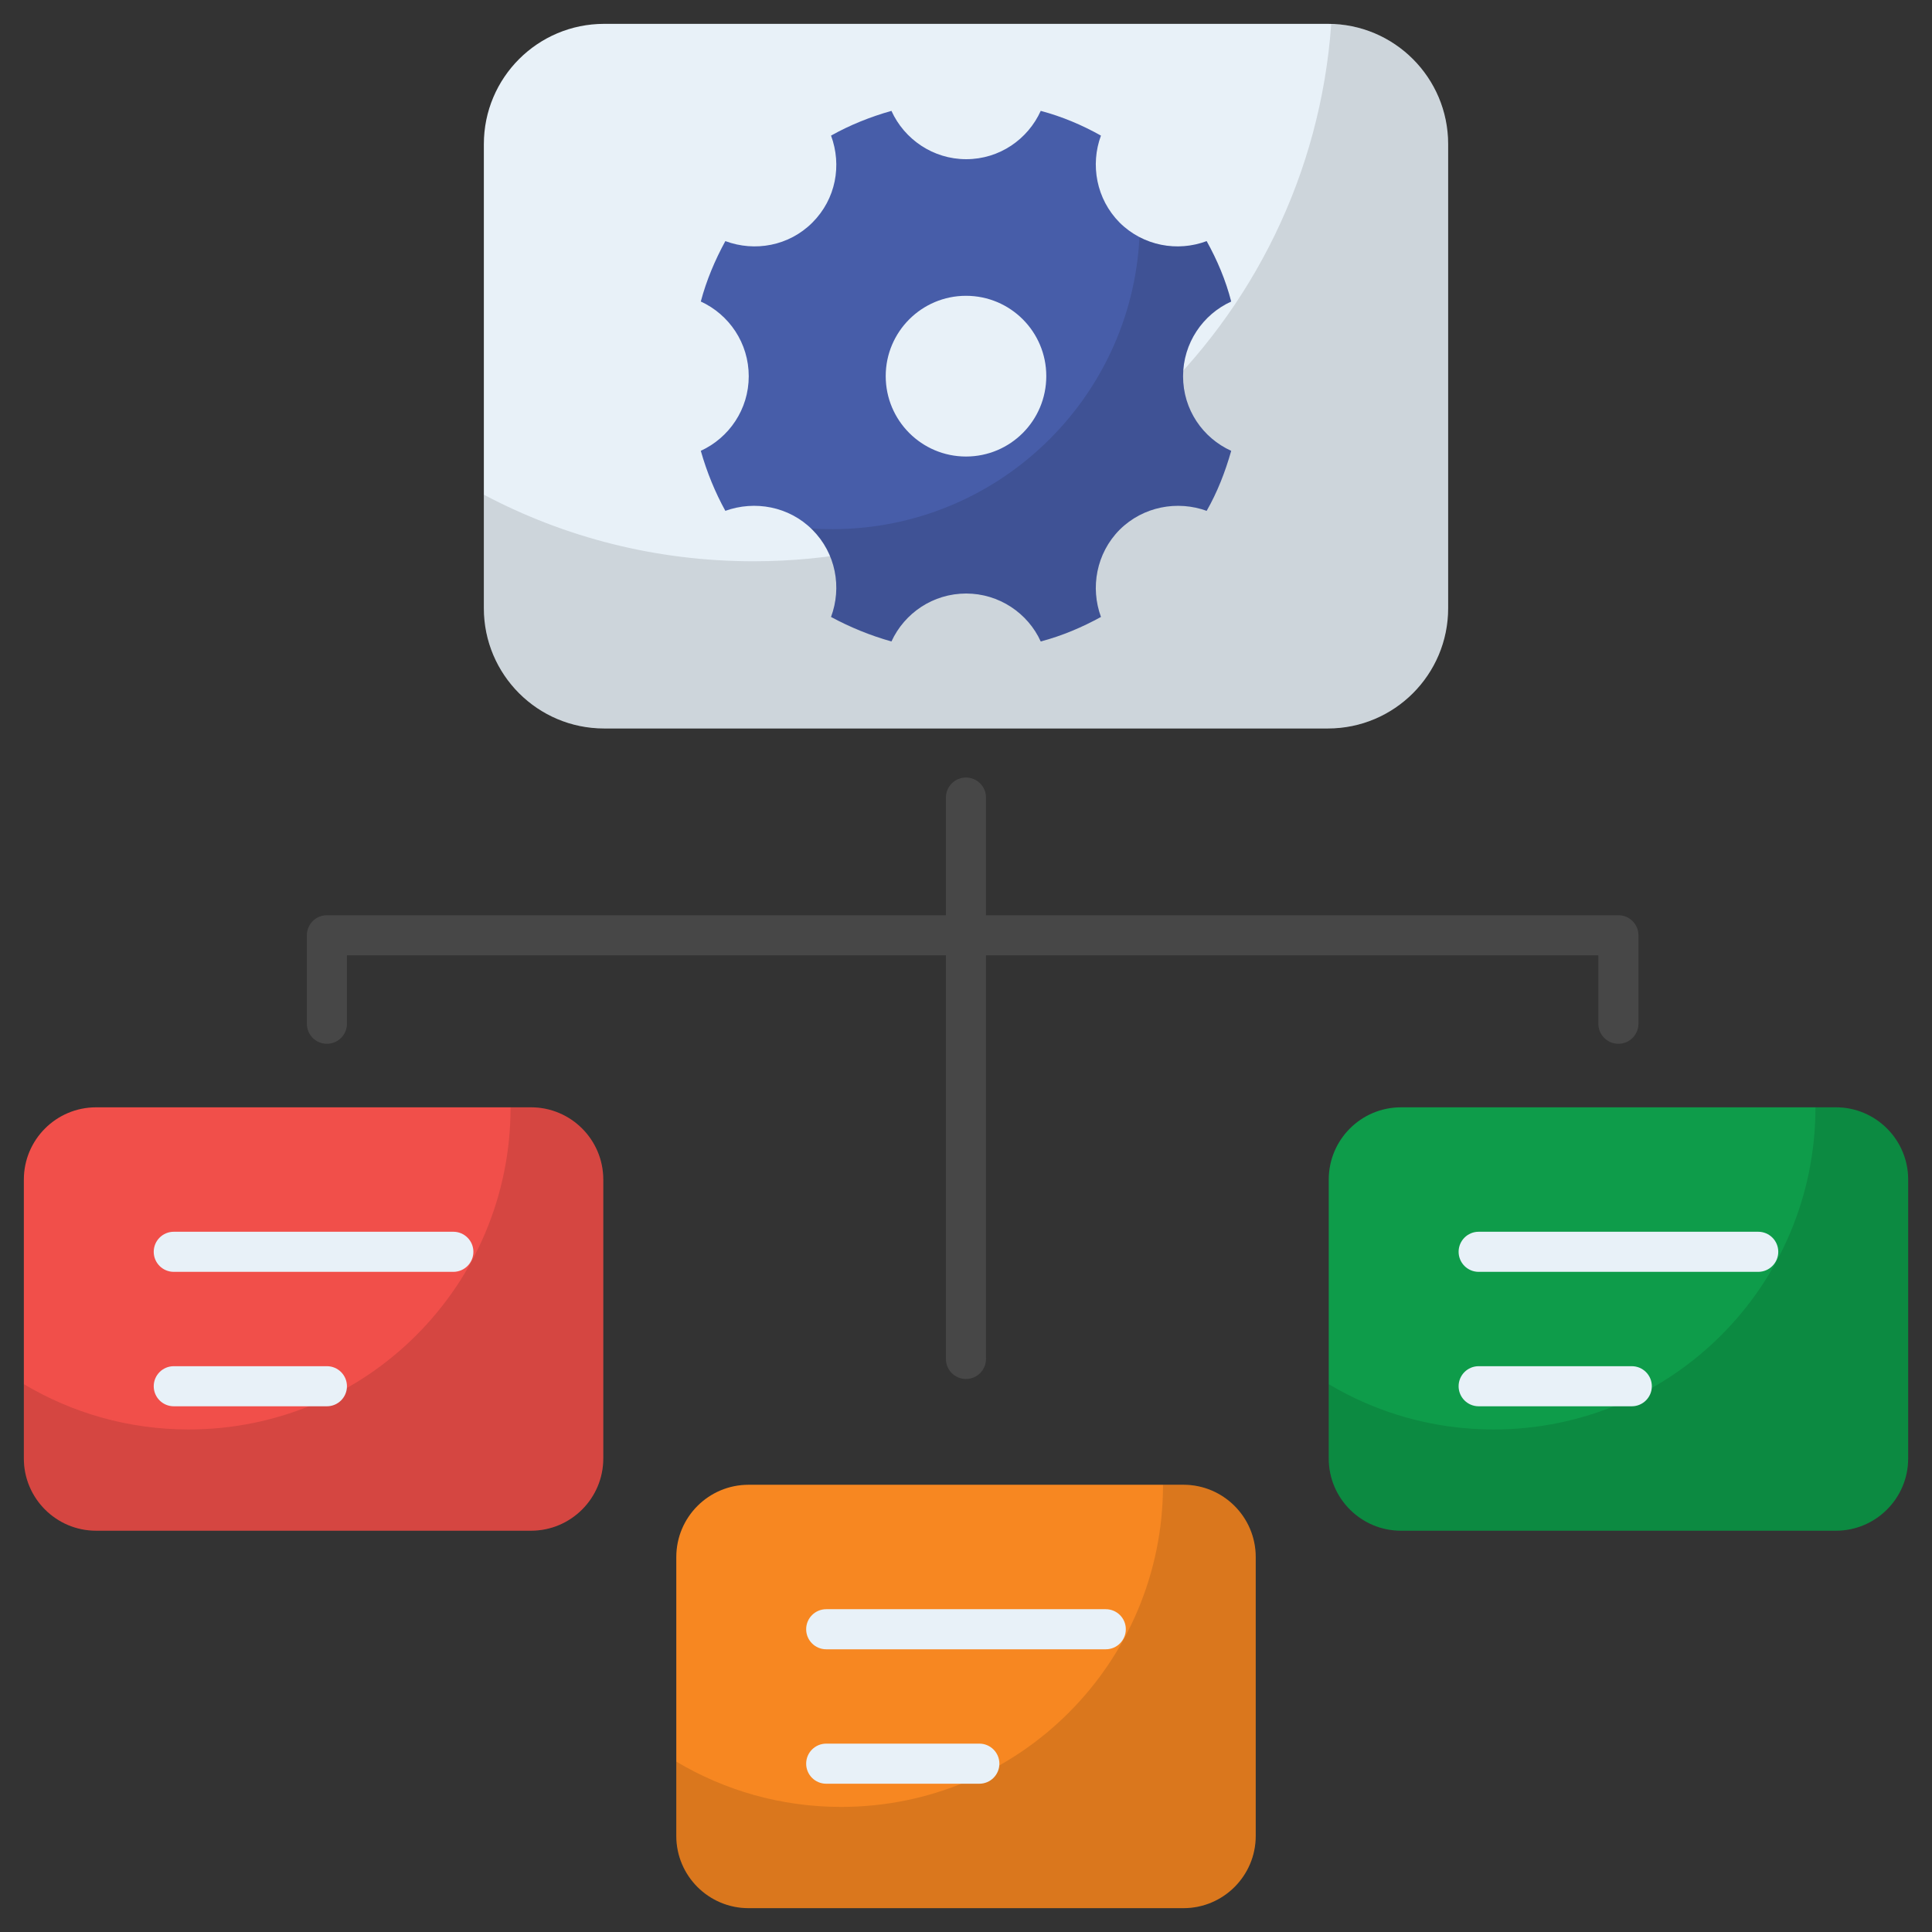<svg enable-background="new 0 0 512 512" height="512" viewBox="0 0 512 512" width="512" xmlns="http://www.w3.org/2000/svg"><rect x="0" y="0" width="512" height="512" fill="#333333" stroke="none"/><g id="_x34_4_Sitmap"><g><path d="m383.773 38.195v122.985c0 17.603-14.27 31.874-31.874 31.874h-191.798c-17.603 0-31.874-14.27-31.874-31.874v-122.985c0-17.603 14.27-31.874 31.874-31.874h191.799c17.603.001 31.873 14.271 31.873 31.874z" fill="#e8f1f8"/><path d="m383.761 38.195v122.979c0 17.584-14.237 31.874-31.874 31.874h-191.774c-17.637 0-31.874-14.29-31.874-31.874v-30.067c21.356 11.315 45.686 17.637 71.451 17.637 81.066 0 147.417-62.739 153.101-142.37 17.211.425 30.97 14.556 30.97 31.821z" opacity=".12"/><path d="m159.87 312.603v73.897c0 10.577-8.575 19.152-19.152 19.152h-115.245c-10.577 0-19.152-8.575-19.152-19.152v-73.897c0-10.577 8.575-19.152 19.152-19.152h115.245c10.577.001 19.152 8.575 19.152 19.152z" fill="#f14f4a"/><path d="m159.847 312.581v73.894c0 10.625-8.553 19.177-19.124 19.177h-115.224c-10.625 0-19.177-8.553-19.177-19.177v-19.656c12.75 7.597 27.677 12.006 43.667 12.006 47.173 0 85.316-38.195 85.316-85.315v-.053h5.418c10.572-.001 19.124 8.552 19.124 19.124z" opacity=".12"/><g><path d="m120.14 337.052h-74.09c-2.934 0-5.312-2.379-5.312-5.312 0-2.934 2.379-5.312 5.312-5.312h74.09c2.934 0 5.312 2.379 5.312 5.312.001 2.933-2.378 5.312-5.312 5.312z" fill="#e8f1f8"/></g><g><path d="m86.632 372.679h-40.581c-2.934 0-5.312-2.379-5.312-5.312 0-2.934 2.379-5.312 5.312-5.312h40.582c2.934 0 5.312 2.379 5.312 5.312s-2.379 5.312-5.313 5.312z" fill="#e8f1f8"/></g><path d="m505.678 312.603v73.897c0 10.577-8.575 19.152-19.152 19.152h-115.244c-10.577 0-19.152-8.575-19.152-19.152v-73.897c0-10.577 8.575-19.152 19.152-19.152h115.245c10.577.001 19.151 8.575 19.151 19.152z" fill="#0e9c4a"/><path d="m505.656 312.581v73.894c0 10.625-8.553 19.177-19.125 19.177h-115.224c-10.625 0-19.177-8.553-19.177-19.177v-19.656c12.75 7.597 27.677 12.006 43.667 12.006 47.173 0 85.316-38.195 85.316-85.315v-.053h5.418c10.572-.001 19.125 8.552 19.125 19.124z" opacity=".12"/><g><path d="m465.949 337.052h-74.09c-2.934 0-5.312-2.379-5.312-5.312 0-2.934 2.379-5.312 5.312-5.312h74.09c2.934 0 5.312 2.379 5.312 5.312s-2.379 5.312-5.312 5.312z" fill="#e8f1f8"/></g><g><path d="m432.441 372.679h-40.582c-2.934 0-5.312-2.379-5.312-5.312 0-2.934 2.379-5.312 5.312-5.312h40.582c2.934 0 5.312 2.379 5.312 5.312s-2.379 5.312-5.312 5.312z" fill="#e8f1f8"/></g><path d="m332.774 412.63v73.897c0 10.577-8.575 19.152-19.152 19.152h-115.244c-10.577 0-19.152-8.575-19.152-19.152v-73.897c0-10.577 8.575-19.152 19.152-19.152h115.245c10.577 0 19.151 8.574 19.151 19.152z" fill="#f78721"/><path d="m332.752 412.607v73.894c0 10.625-8.553 19.177-19.125 19.177h-115.224c-10.625 0-19.177-8.553-19.177-19.177v-19.656c12.75 7.597 27.677 12.006 43.667 12.006 47.173 0 85.316-38.195 85.316-85.315v-.053h5.418c10.572 0 19.125 8.552 19.125 19.124z" opacity=".12"/><g><path d="m293.044 437.078h-74.09c-2.934 0-5.312-2.379-5.312-5.312 0-2.934 2.379-5.312 5.312-5.312h74.09c2.934 0 5.312 2.379 5.312 5.312.001 2.933-2.378 5.312-5.312 5.312z" fill="#e8f1f8"/></g><g><path d="m259.536 472.705h-40.582c-2.934 0-5.312-2.379-5.312-5.312 0-2.934 2.379-5.312 5.312-5.312h40.582c2.934 0 5.312 2.379 5.312 5.312.001 2.933-2.378 5.312-5.312 5.312z" fill="#e8f1f8"/></g><g><path d="m255.988 365.447c-2.934 0-5.312-2.379-5.312-5.312v-148.768c0-2.934 2.379-5.312 5.312-5.312s5.312 2.379 5.312 5.312v148.768c0 2.933-2.378 5.312-5.312 5.312z" fill="#474747"/></g><g><path d="m428.892 276.614c-2.934 0-5.312-2.379-5.312-5.312v-18.129h-331.635v18.129c0 2.934-2.379 5.312-5.312 5.312-2.934 0-5.312-2.379-5.312-5.312v-23.442c0-2.934 2.379-5.312 5.312-5.312h342.26c2.934 0 5.312 2.379 5.312 5.312v23.441c0 2.934-2.379 5.313-5.313 5.313z" fill="#474747"/></g><path d="m313.524 99.713c0-8.804 5.252-16.407 12.755-19.808-1.45-5.653-3.701-10.955-6.503-16.008-7.703 2.902-16.807 1.301-23.06-4.902-6.203-6.253-7.803-15.356-4.952-23.059-5.002-2.801-10.304-5.052-15.957-6.553-3.401 7.503-10.904 12.806-19.758 12.806-8.804 0-16.407-5.302-19.808-12.806-5.652 1.6-11.004 3.752-16.006 6.553 2.901 7.852 1.3 16.806-4.952 23.059-6.203 6.203-15.256 7.804-23.06 4.902-2.751 5.052-5.002 10.355-6.503 16.008 7.503 3.451 12.705 11.004 12.705 19.808 0 8.754-5.202 16.306-12.705 19.758 1.601 5.652 3.802 11.004 6.503 15.906 7.803-2.801 16.857-1.2 23.06 5.002 6.253 6.253 7.853 15.307 4.952 23.11 5.002 2.701 10.354 4.902 16.006 6.502 3.451-7.503 11.005-12.705 19.808-12.705 8.704 0 16.357 5.202 19.758 12.705 5.652-1.5 10.955-3.752 15.957-6.502-2.851-7.753-1.251-16.858 4.952-23.11 6.253-6.203 15.356-7.804 23.06-5.002 2.801-4.902 4.902-10.255 6.503-15.906-7.503-3.401-12.755-10.904-12.755-19.758zm-57.524 21.271c-11.74 0-21.277-9.537-21.277-21.315 0-11.741 9.537-21.278 21.277-21.278 11.779 0 21.277 9.537 21.277 21.278.001 11.778-9.498 21.315-21.277 21.315z" fill="#475da9"/><path d="m313.524 99.762c0-8.804 5.252-16.407 12.755-19.808-1.45-5.652-3.701-11.004-6.503-16.056-5.753 2.201-12.255 1.85-17.807-1.05-2.151 43.067-37.766 77.382-81.384 77.382-1.901 0-3.802-.05-5.702-.2.15.1.25.2.4.35 6.253 6.253 7.853 15.356 4.952 23.159 5.002 2.701 10.354 4.902 16.007 6.453 3.451-7.503 11.005-12.705 19.808-12.705 8.704 0 16.357 5.202 19.758 12.705 5.652-1.451 10.955-3.752 15.957-6.453-2.851-7.753-1.251-16.906 4.952-23.159 6.253-6.204 15.356-7.804 23.06-5.002 2.801-4.853 4.902-10.255 6.503-15.857-7.504-3.402-12.756-10.905-12.756-19.759z" opacity=".12"/></g></g></svg>